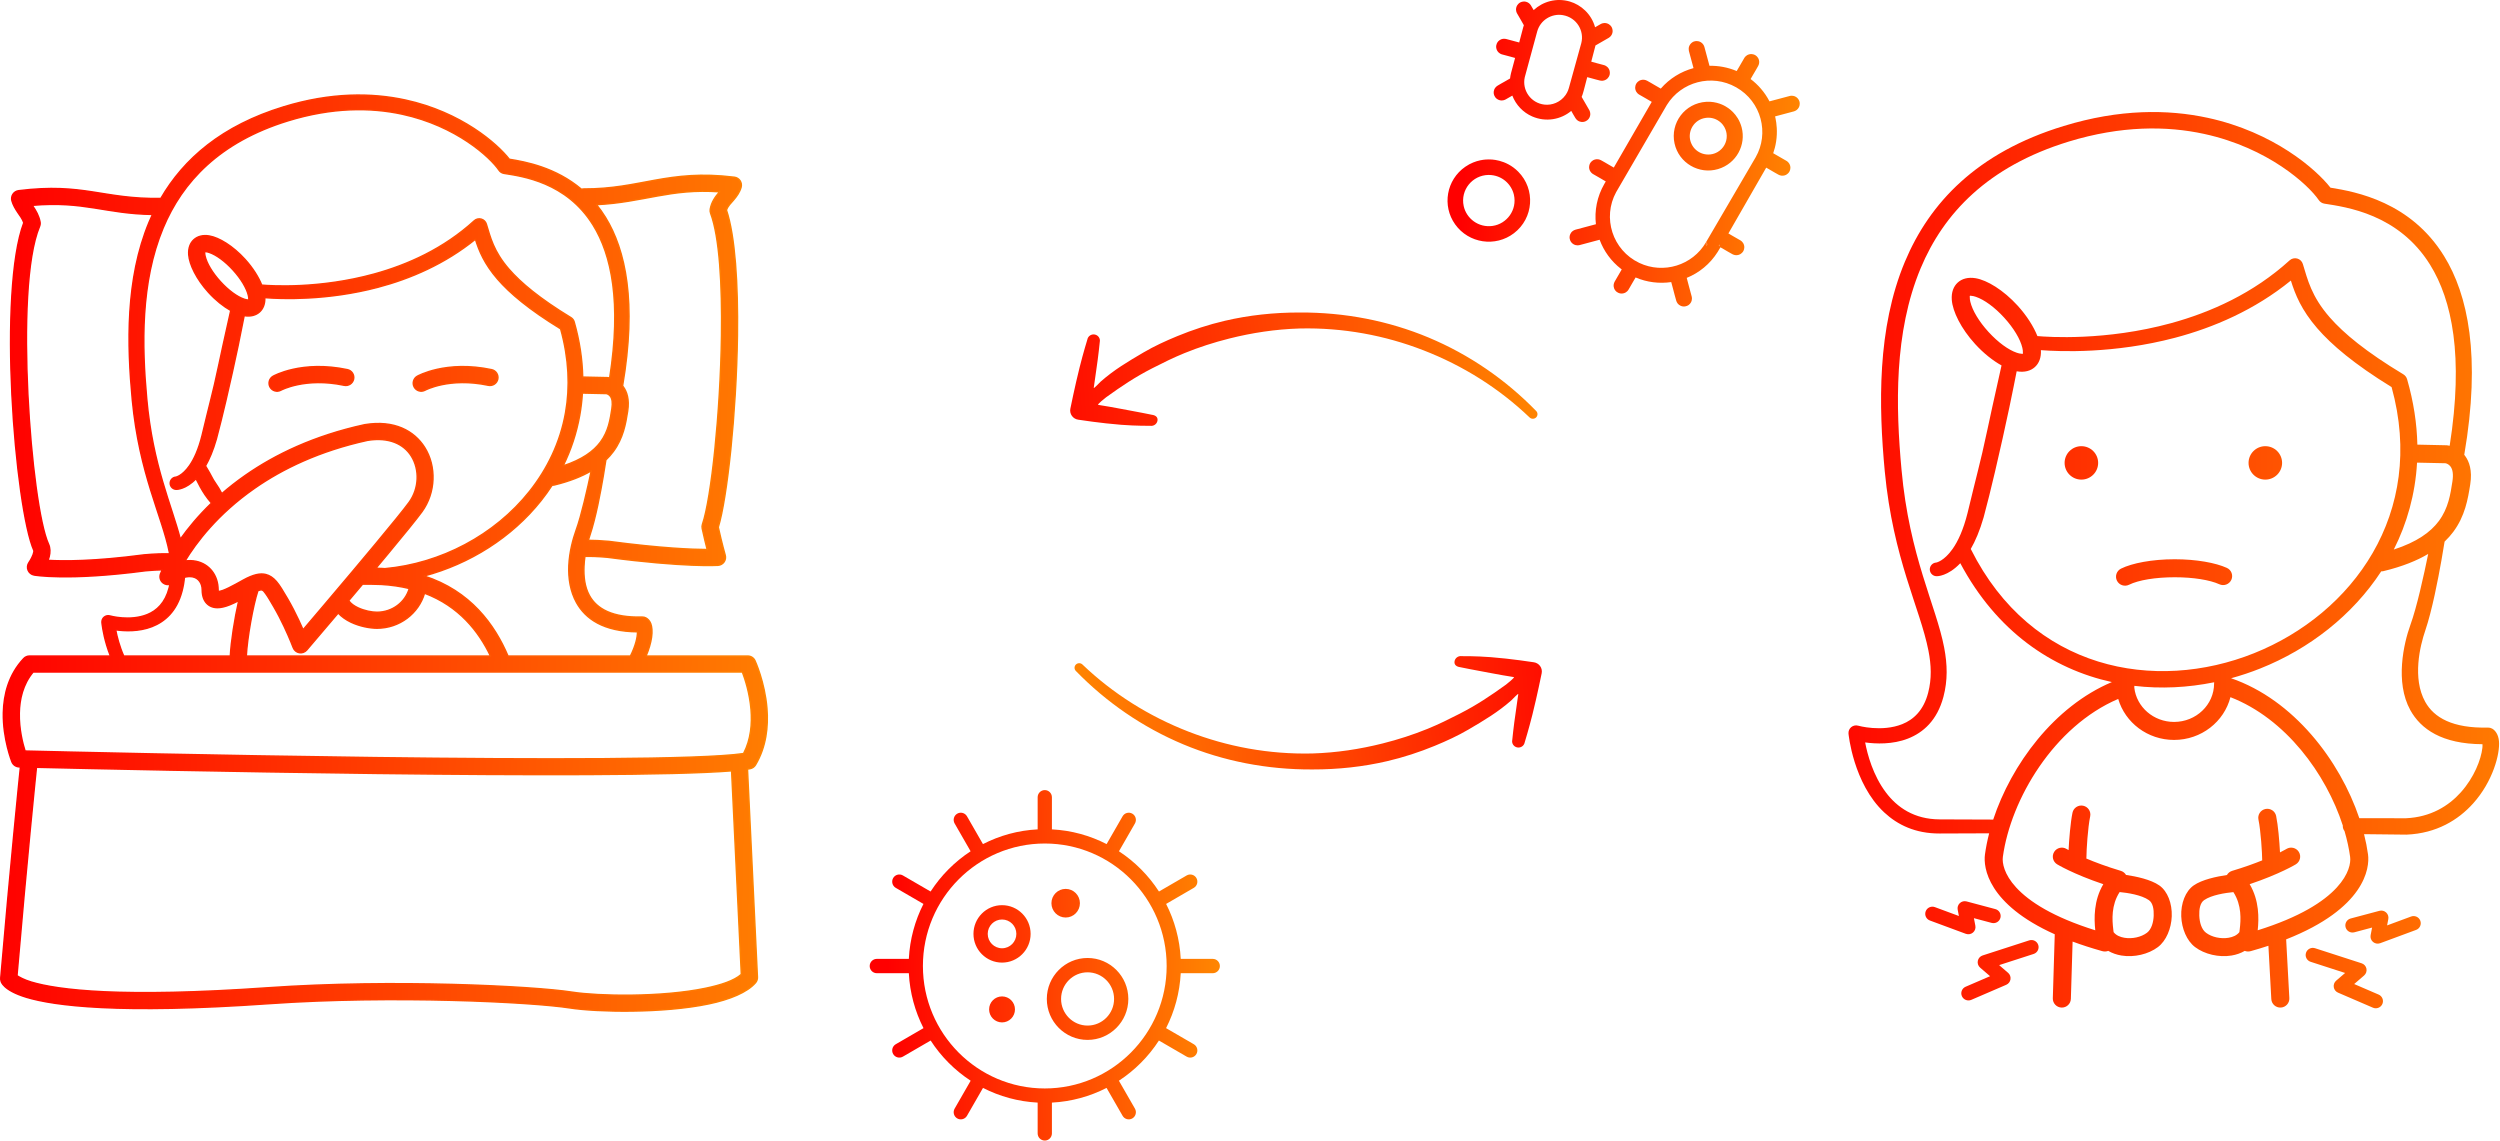 <svg width="848" height="387" viewBox="0 0 848 387" fill="none" xmlns="http://www.w3.org/2000/svg">
<g clip-path="url(#clip0_2001_2)">
<path fill-rule="evenodd" clip-rule="evenodd" d="M674.722 282.661L657.92 282.724C649.702 282.755 643.628 279.771 639.132 275.575C628.583 265.728 627.01 248.845 627.01 248.845C626.937 248.003 627.283 247.178 627.938 246.64C628.594 246.101 629.472 245.918 630.288 246.151C630.288 246.151 638.263 248.412 645.233 245.633C649.037 244.117 652.474 240.982 654.026 234.995C655.269 230.197 655.087 225.6 654.129 220.706C651.313 206.326 642.145 189.592 639.314 159.881C637.242 137.748 636.665 111.401 646.148 88.768C654.497 68.838 670.538 51.71 700.032 42.732C718.98 36.925 735.354 37.052 748.806 39.954C771.296 44.804 785.678 57.478 790.492 63.658C799.25 65.066 817.704 68.509 829.038 86.872C837.097 99.928 841.624 120.743 835.875 154.27C835.975 154.392 836.073 154.519 836.169 154.651C837.546 156.531 838.653 159.505 837.904 164.305C837.123 169.306 836.13 175.062 832.167 180.385C831.325 181.516 830.347 182.632 829.205 183.718C829.009 184.964 827.66 193.43 825.855 201.732C824.887 206.184 823.775 210.584 822.666 213.839C820.864 219.073 818.202 230.101 822.639 238.075C825.616 243.423 831.928 247.076 843.891 246.794C844.388 246.781 844.88 246.9 845.316 247.137C846.379 247.725 847.447 249.108 847.651 251.422C848.031 255.739 845.565 265.083 838.91 272.501C833.854 278.137 826.459 282.688 816.31 283.107C816.27 283.109 816.23 283.109 816.191 283.109L801.884 282.948C802.475 285.283 802.927 287.584 803.233 289.821C803.877 294.529 802.107 308.144 775.462 318.634L776.546 338.554C776.637 340.236 775.341 341.676 773.652 341.767C771.964 341.859 770.52 340.567 770.428 338.884L769.444 320.803C767.559 321.424 765.573 322.031 763.478 322.618C762.673 322.845 761.993 322.763 761.418 322.54C760.079 323.321 758.559 323.845 756.947 324.115C752.673 324.828 747.794 323.691 744.57 321.251C741.755 319.122 740.033 314.975 739.877 310.807C739.713 306.471 741.277 302.306 744.107 300.329C746.927 298.359 751.868 297.32 755.373 296.803C755.757 296.13 756.39 295.62 757.153 295.392C761.197 294.182 764.6 292.947 767.338 291.84C767.334 289.422 766.862 281.825 766.067 278.019C765.722 276.37 766.787 274.751 768.441 274.408C770.097 274.063 771.721 275.124 772.066 276.774C772.726 279.936 773.191 285.498 773.376 289.132C774.825 288.404 775.564 287.96 775.564 287.96C777.008 287.084 778.895 287.542 779.773 288.982C780.652 290.421 780.193 292.301 778.748 293.178C778.748 293.178 773.364 296.464 763.087 299.917C766.38 305.475 766.237 311.527 765.815 315.556C780.128 311.075 788.22 305.851 792.65 301.03C796.771 296.547 797.438 292.657 797.162 290.647C796.776 287.816 796.136 284.876 795.259 281.889C794.883 281.419 794.661 280.821 794.672 280.173C794.673 280.119 794.676 280.065 794.679 280.011C788.982 262.454 775.288 243.751 756.563 236.482C754.43 244.793 746.694 250.985 737.448 250.985C728.428 250.985 720.842 245.089 718.499 237.08C696.711 246.363 682.043 271.116 679.37 290.647C679.095 292.657 679.761 296.547 683.882 301.03C688.313 305.851 696.404 311.075 710.717 315.556C710.296 311.527 710.153 305.475 713.445 299.917C703.168 296.464 697.785 293.178 697.785 293.178C696.341 292.301 695.881 290.421 696.759 288.982C697.638 287.542 699.524 287.084 700.968 287.96C700.968 287.96 701.202 288.1 701.664 288.353C701.837 284.734 702.309 278.925 702.99 275.667C703.336 274.017 704.959 272.956 706.614 273.301C708.269 273.644 709.333 275.263 708.989 276.912C708.19 280.732 707.718 288.373 707.718 290.761C707.718 290.915 707.706 291.066 707.684 291.214C710.642 292.469 714.556 293.949 719.379 295.392C720.132 295.616 720.757 296.116 721.144 296.774C724.58 297.28 729.551 298.321 732.426 300.329C735.255 302.306 736.819 306.471 736.657 310.807C736.499 314.975 734.778 319.122 731.963 321.251C728.738 323.691 723.859 324.828 719.585 324.115C717.974 323.845 716.453 323.321 715.114 322.54C714.54 322.763 713.86 322.845 713.054 322.618C709.391 321.59 706.058 320.506 703.026 319.38L702.439 338.81C702.388 340.496 700.975 341.822 699.284 341.771C697.594 341.72 696.264 340.311 696.315 338.627L696.971 316.91C674.242 306.7 672.69 294.274 673.299 289.821C673.619 287.492 674.095 285.095 674.722 282.661ZM830.929 151.199C835.712 120.835 831.745 101.806 824.285 89.796C813.582 72.563 795.795 70.237 788.441 69.083C787.667 68.961 786.978 68.525 786.535 67.88C782.975 62.672 769.395 50.146 747.616 45.418C734.947 42.668 719.522 42.582 701.666 48.038C674.205 56.487 659.249 72.405 651.487 90.986C642.393 112.753 643.03 138.077 644.999 159.356C647.675 188.808 656.742 205.418 659.467 219.681C660.558 225.393 660.692 230.755 659.215 236.345C657.084 244.404 652.319 248.514 647.18 250.527C641.953 252.574 636.281 252.334 632.658 251.835C633.439 255.946 635.331 263.004 639.695 268.796C643.499 273.846 649.251 277.9 657.92 277.933L676.093 278.001C682.242 259.369 696.703 239.65 716.346 231.36C696.022 226.893 677.219 214.136 664.93 191.04C660.688 195.52 657.03 195.45 657.03 195.45C655.747 195.513 654.653 194.527 654.589 193.248C654.525 191.97 655.515 190.878 656.798 190.815C656.798 190.815 659.413 190.344 662.336 186.177C664.143 183.6 665.96 179.754 667.391 174.019C668.024 171.549 668.666 168.777 669.38 165.851C670.334 161.94 671.423 157.755 672.395 153.557C673.639 148.179 674.742 142.791 675.781 138.074C677.212 131.577 678.39 126.322 678.92 123.957C676.024 122.351 672.866 119.877 669.96 116.691C665.137 111.406 662.333 105.62 662.047 101.716C661.858 99.131 662.647 97.127 664.076 95.832C665.504 94.537 667.58 93.944 670.144 94.375C674.015 95.028 679.53 98.357 684.354 103.643C687.51 107.103 689.803 110.776 691.089 113.997C694.636 114.315 714.24 115.691 736.411 109.624C749.885 105.937 764.328 99.501 776.644 88.305C777.344 87.674 778.318 87.444 779.226 87.695C780.135 87.945 780.851 88.642 781.124 89.542C782.737 94.778 783.987 100.482 790.262 107.663C795.033 113.12 802.625 119.394 815.209 126.966C815.832 127.342 816.288 127.938 816.49 128.635C818.701 136.307 819.813 143.721 819.968 150.818L829.834 151.033C829.905 151.034 829.978 151.039 830.049 151.045C830.049 151.045 830.388 151.07 830.929 151.199ZM823.642 187.89C819.836 190.162 814.921 192.166 808.523 193.715C808.251 193.78 807.978 193.809 807.711 193.801C797.971 208.73 783.271 220.139 766.685 226.749C763.449 228.039 760.142 229.145 756.787 230.06C777.992 237.348 793.694 257.984 800.286 277.54C805.539 277.542 816.131 277.547 816.14 277.547C824.481 277.165 830.548 273.399 834.709 268.76C839.241 263.706 841.576 257.636 842.024 253.687C842.069 253.279 842.069 252.825 842.053 252.432C828.317 252.371 821.119 247.298 817.573 240.862C812.341 231.362 815.344 218.246 817.576 212.057C818.698 208.978 819.822 204.806 820.844 200.588C821.964 195.965 822.955 191.288 823.642 187.89ZM811.974 186.405C819.821 183.86 824.461 180.488 827.246 176.746C830.531 172.334 831.203 167.511 831.85 163.365C832.244 160.845 831.945 159.24 831.221 158.252C830.601 157.405 829.74 157.179 829.53 157.135L819.863 156.924C819.259 167.625 816.454 177.525 811.974 186.405ZM759.599 316.18C759.635 315.882 759.673 315.573 759.712 315.251C760.103 312.019 760.434 307.027 757.561 302.603C754.812 302.873 750.134 303.576 747.624 305.33C746.248 306.291 745.92 308.469 745.999 310.577C746.084 312.849 746.74 315.227 748.275 316.387C750.266 317.895 753.295 318.532 755.935 318.092C757.386 317.849 758.741 317.282 759.599 316.18ZM723.957 233.263C724.695 239.811 730.479 244.878 737.448 244.878C744.914 244.878 751.02 239.064 751.02 231.844C751.02 231.702 751.03 231.562 751.049 231.425C742.127 233.246 732.963 233.708 723.97 232.644C723.987 232.852 723.982 233.06 723.957 233.263ZM718.983 302.586C716.098 307.014 716.429 312.014 716.821 315.251C716.86 315.573 716.897 315.882 716.933 316.18C717.791 317.282 719.147 317.849 720.598 318.092C723.238 318.532 726.266 317.895 728.259 316.387C729.792 315.227 730.448 312.849 730.533 310.577C730.613 308.469 730.285 306.291 728.909 305.33C726.346 303.539 721.63 302.844 718.983 302.586ZM668.482 186.208C668.503 186.246 668.523 186.284 668.542 186.323C689.102 227.379 731 235.018 764.598 221.56C797.882 208.229 823.083 174.185 811.228 131.304C798.562 123.511 790.883 116.988 786.002 111.342C780.617 105.112 778.544 99.912 777.064 95.166C764.751 105.172 750.825 111.125 737.752 114.576C717.079 120.035 698.593 119.263 692.276 118.768C692.424 121.281 691.639 123.233 690.238 124.502C688.81 125.797 686.734 126.39 684.17 125.959C684.133 125.952 684.094 125.946 684.057 125.938C683.567 128.456 682.69 132.884 681.566 138.234C680.203 144.709 678.46 152.532 676.715 159.978C675.395 165.607 674.054 171.019 672.849 175.474C671.537 180.043 670.026 183.538 668.482 186.208ZM679.82 107.752C676.586 104.208 673.056 101.641 670.194 100.676C669.636 100.488 669.117 100.366 668.648 100.344C668.471 100.336 668.304 100.254 668.198 100.35C668.092 100.446 668.159 100.62 668.15 100.795C668.126 101.264 668.2 101.789 668.335 102.361C669.029 105.293 671.258 109.038 674.492 112.583C677.727 116.127 681.256 118.694 684.12 119.659C684.678 119.846 685.196 119.969 685.666 119.99C685.843 119.998 686.009 120.081 686.115 119.985C686.221 119.888 686.154 119.715 686.163 119.539C686.187 119.071 686.114 118.545 685.979 117.973C685.285 115.042 683.055 111.297 679.82 107.752ZM768.397 151.344C771.537 151.344 774.086 153.885 774.086 157.014C774.086 160.145 771.537 162.685 768.397 162.685C765.258 162.685 762.708 160.145 762.708 157.014C762.708 153.885 765.258 151.344 768.397 151.344ZM706.002 151.344C709.142 151.344 711.692 153.885 711.692 157.014C711.692 160.145 709.142 162.685 706.002 162.685C702.862 162.685 700.313 160.145 700.313 157.014C700.313 153.885 702.862 151.344 706.002 151.344ZM722.179 198.346C720.666 199.098 718.825 198.482 718.071 196.974C717.318 195.465 717.934 193.63 719.448 192.879C723.185 191.025 729.941 189.699 737.664 189.699C745.049 189.699 751.548 190.904 755.352 192.628C756.891 193.326 757.573 195.138 756.872 196.672C756.172 198.206 754.354 198.885 752.815 198.187C749.561 196.712 743.982 195.806 737.664 195.806C731.109 195.806 725.35 196.773 722.179 198.346ZM798.597 316.233C797.3 316.579 795.968 315.811 795.621 314.52C795.274 313.227 796.045 311.898 797.34 311.553L807.1 308.951C807.908 308.735 808.771 308.948 809.384 309.517C809.997 310.085 810.274 310.926 810.116 311.745L809.704 313.898L817.845 310.883C819.103 310.418 820.504 311.057 820.971 312.311C821.438 313.565 820.797 314.96 819.539 315.426L807.352 319.937C806.529 320.242 805.607 320.081 804.936 319.516C804.266 318.951 803.954 318.071 804.119 317.212L804.614 314.629L798.597 316.233ZM668.666 339.15C667.434 339.68 666.003 339.115 665.47 337.887C664.937 336.66 665.505 335.233 666.736 334.703L675.035 331.125L671.666 328.225C671.002 327.654 670.698 326.769 670.873 325.912C671.046 325.055 671.669 324.358 672.505 324.088L688.312 318.973C689.587 318.559 690.96 319.256 691.375 320.528C691.788 321.8 691.089 323.168 689.813 323.58L678.108 327.368L681.145 329.982C681.779 330.528 682.086 331.359 681.959 332.183C681.832 333.007 681.289 333.709 680.521 334.04L668.666 339.15ZM676.824 308.364C678.119 308.71 678.89 310.04 678.543 311.331C678.197 312.623 676.863 313.391 675.567 313.046L669.55 311.441L670.045 314.024C670.211 314.882 669.898 315.763 669.228 316.328C668.557 316.893 667.635 317.055 666.812 316.75L654.625 312.238C653.367 311.772 652.726 310.376 653.193 309.123C653.661 307.87 655.06 307.23 656.318 307.696L664.46 310.711L664.048 308.557C663.89 307.739 664.167 306.896 664.78 306.329C665.393 305.761 666.255 305.547 667.063 305.762L676.824 308.364ZM806.835 337.364C808.066 337.894 808.634 339.322 808.101 340.549C807.568 341.777 806.137 342.341 804.905 341.812L793.049 336.701C792.282 336.37 791.739 335.669 791.612 334.844C791.485 334.021 791.792 333.189 792.426 332.643L795.463 330.03L783.758 326.242C782.482 325.83 781.783 324.462 782.196 323.19C782.611 321.918 783.984 321.221 785.259 321.634L801.066 326.749C801.902 327.019 802.525 327.716 802.698 328.573C802.872 329.431 802.569 330.315 801.905 330.887L798.536 333.787L806.835 337.364Z" fill="url(#paint0_linear_2001_2)"/>
</g>
<g clip-path="url(#clip1_2001_2)">
<path fill-rule="evenodd" clip-rule="evenodd" d="M375.206 134.75C374.83 135.021 372.044 137.265 372.504 137.329C374.608 137.615 378.175 138.312 380.346 138.698C385.461 139.613 390.563 140.66 390.563 140.66C390.616 140.674 390.669 140.686 390.721 140.692C391.899 140.842 392.782 141.451 392.63 142.611C392.478 143.77 391.399 144.589 390.222 144.44C390.169 144.433 390.114 144.43 390.06 144.431C390.06 144.431 385.509 144.49 380.325 144.093C373.563 143.577 365.817 142.371 365.817 142.371C365.806 142.369 365.796 142.368 365.784 142.368C364.909 142.256 364.118 141.791 363.602 141.084C363.086 140.377 362.89 139.491 363.061 138.637C363.079 138.544 364.6 131.002 366.223 124.535C367.473 119.554 368.805 115.25 368.805 115.25C368.815 115.214 368.824 115.177 368.833 115.139C369.062 113.992 370.193 113.246 371.356 113.472C372.521 113.698 373.28 114.813 373.05 115.96C373.042 115.997 373.037 116.035 373.034 116.072C373.034 116.072 372.605 120.552 371.84 125.627C371.66 126.828 371.206 130.326 371.003 131.54C370.924 132.012 372.991 129.761 373.352 129.442C377.905 125.43 382.598 122.65 387.884 119.548C391.521 117.416 395.386 115.643 399.323 114.021C404.521 111.881 409.92 110.108 415.495 108.807C423.612 106.912 432.089 105.99 440.785 106.002C440.788 106.002 440.79 106.002 440.793 106.002C456.302 105.916 471.12 108.872 484.56 114.486C498.411 120.274 510.777 128.836 521.042 139.378C521.047 139.383 521.052 139.387 521.057 139.392C521.671 140.002 521.669 140.986 521.05 141.593C520.432 142.197 519.432 142.194 518.819 141.586C518.814 141.581 518.809 141.576 518.804 141.571C508.539 131.756 496.282 124.026 482.772 118.797C469.809 113.777 455.666 111.082 440.872 111.423C440.871 111.423 440.867 111.423 440.864 111.423C432.628 111.67 424.658 112.9 416.998 114.826C411.76 116.142 406.667 117.785 401.756 119.785C398.033 121.301 394.449 123.076 390.904 124.891C385.014 127.905 380.511 130.933 375.206 134.75Z" fill="url(#paint1_linear_2001_2)"/>
</g>
<g clip-path="url(#clip2_2001_2)">
<path fill-rule="evenodd" clip-rule="evenodd" d="M510.794 232.25C511.17 231.979 513.956 229.735 513.496 229.671C511.392 229.385 507.825 228.688 505.654 228.302C500.539 227.387 495.437 226.34 495.437 226.34C495.384 226.326 495.331 226.314 495.279 226.308C494.101 226.158 493.218 225.549 493.37 224.389C493.522 223.23 494.601 222.411 495.778 222.56C495.831 222.567 495.886 222.57 495.94 222.569C495.94 222.569 500.491 222.51 505.675 222.907C512.437 223.423 520.183 224.629 520.183 224.629C520.194 224.631 520.204 224.632 520.216 224.632C521.091 224.744 521.882 225.209 522.398 225.916C522.914 226.623 523.11 227.509 522.939 228.363C522.921 228.456 521.4 235.998 519.777 242.465C518.527 247.446 517.195 251.75 517.195 251.75C517.185 251.786 517.176 251.823 517.167 251.861C516.938 253.008 515.807 253.754 514.644 253.528C513.479 253.302 512.72 252.187 512.95 251.04C512.958 251.003 512.963 250.965 512.966 250.928C512.966 250.928 513.395 246.448 514.16 241.373C514.34 240.172 514.794 236.674 514.997 235.46C515.076 234.988 513.009 237.239 512.648 237.558C508.095 241.57 503.402 244.35 498.116 247.452C494.479 249.584 490.614 251.357 486.677 252.979C481.479 255.119 476.08 256.892 470.505 258.193C462.388 260.088 453.911 261.01 445.215 260.998C445.212 260.998 445.21 260.998 445.207 260.998C429.698 261.084 414.88 258.128 401.44 252.514C387.589 246.726 375.223 238.164 364.958 227.622C364.953 227.617 364.948 227.613 364.943 227.608C364.329 226.998 364.331 226.014 364.95 225.407C365.568 224.803 366.568 224.806 367.181 225.414C367.186 225.419 367.191 225.424 367.196 225.429C377.461 235.244 389.718 242.974 403.228 248.203C416.191 253.223 430.334 255.918 445.128 255.577C445.129 255.577 445.133 255.577 445.136 255.577C453.372 255.33 461.342 254.1 469.002 252.174C474.24 250.858 479.333 249.215 484.244 247.215C487.967 245.699 491.551 243.924 495.096 242.109C500.986 239.095 505.489 236.067 510.794 232.25Z" fill="url(#paint2_linear_2001_2)"/>
</g>
<g clip-path="url(#clip3_2001_2)">
<path fill-rule="evenodd" clip-rule="evenodd" d="M520.216 3.426C523.354 0.503 527.938 -0.808 532.475 0.517C536.254 1.621 539.811 4.736 541.055 9.25L542.934 8.17C543.078 8.087 543.904 7.61 544.995 7.902C546.085 8.192 546.561 9.016 546.645 9.16C546.728 9.303 547.206 10.127 546.914 11.213C546.823 11.548 546.666 11.873 546.454 12.149C546.246 12.42 545.978 12.65 545.688 12.833C545.328 13.059 545.315 13.048 541.184 15.424C541.131 15.653 541.086 15.819 541.063 15.908L541.062 15.91C540.567 17.805 540.135 19.463 539.756 20.917C540.312 21.067 540.866 21.229 541.423 21.377L544.056 22.08C544.217 22.123 545.14 22.368 545.704 23.341C546.268 24.315 546.02 25.233 545.978 25.393C545.934 25.553 545.688 26.472 544.711 27.034C544.408 27.208 544.066 27.327 543.721 27.373C543.38 27.418 543.027 27.392 542.692 27.316C541.791 27.114 540.908 26.841 540.016 26.603L538.389 26.169C537.066 31.263 537.013 31.467 536.788 32.109C536.698 32.368 536.6 32.621 536.495 32.87C536.686 33.189 537.054 33.847 539.068 37.321C539.151 37.464 539.63 38.287 539.337 39.373C539.247 39.709 539.09 40.034 538.878 40.309C538.776 40.443 538.187 41.21 537.058 41.356C536.895 41.377 535.955 41.498 535.073 40.827C534.8 40.619 534.568 40.351 534.385 40.062C533.893 39.286 533.463 38.473 533.002 37.678L532.97 37.622C529.444 40.56 524.391 41.515 519.732 39.499C516.638 38.16 514.192 35.581 512.979 32.43C512.404 32.759 511.671 33.179 510.732 33.72C510.588 33.802 509.762 34.279 508.671 33.988C508.335 33.898 508.008 33.741 507.731 33.53C506.826 32.842 506.702 31.883 506.68 31.717C506.659 31.555 506.537 30.62 507.212 29.74C507.42 29.469 507.689 29.238 507.979 29.056C508.759 28.566 509.575 28.137 510.373 27.678L512.213 26.621C512.277 26.018 512.385 25.412 512.539 24.803C512.669 24.292 512.695 24.236 513.917 19.654C513.357 19.503 512.801 19.341 512.241 19.191L509.507 18.462C509.346 18.418 508.424 18.174 507.859 17.2C507.685 16.899 507.565 16.558 507.519 16.214C507.368 15.09 507.961 14.324 508.063 14.192C508.164 14.062 508.742 13.316 509.843 13.168C510.184 13.123 510.538 13.149 510.873 13.225C510.886 13.228 510.898 13.231 510.911 13.234L515.312 14.409C516.508 9.901 516.524 9.807 516.677 9.25C516.742 9.015 516.814 8.783 516.891 8.555C516.557 7.984 516.241 7.403 515.91 6.831L514.598 4.569C514.515 4.425 514.036 3.602 514.329 2.517C514.621 1.431 515.448 0.956 515.592 0.873C515.736 0.791 516.563 0.314 517.653 0.605C517.99 0.695 518.316 0.852 518.593 1.063C518.866 1.27 519.096 1.538 519.28 1.826C519.611 2.348 519.913 2.887 520.216 3.426ZM536.367 14.657C536.368 14.654 536.369 14.65 536.37 14.646C536.372 14.637 536.375 14.628 536.377 14.619C537.441 10.508 534.863 5.956 530.127 5.134C526.379 4.484 522.486 6.768 521.417 10.682C521.079 11.922 517.326 25.654 517.205 26.188C516.215 30.549 519.214 34.964 523.887 35.486C526.418 35.77 529.273 34.732 531.049 32.224C531.812 31.145 532.096 30.082 532.158 29.86L536.367 14.657ZM541.333 76.057C540.811 71.489 541.693 66.704 544.202 62.367C544.363 62.09 544.522 61.815 544.68 61.542C544.079 61.197 543.486 60.838 542.886 60.492L540.381 59.052C540.237 58.969 539.41 58.495 539.117 57.409C538.825 56.323 539.304 55.5 539.387 55.356C539.47 55.213 539.946 54.389 541.037 54.098C541.374 54.008 541.735 53.981 542.082 54.026C542.423 54.07 542.758 54.186 543.062 54.347C543.926 54.802 544.756 55.319 545.603 55.807L547.4 56.84C555.926 42.099 559.038 36.697 560.274 34.556C559.685 34.218 559.105 33.866 558.518 33.528L556.013 32.088C555.868 32.005 555.041 31.53 554.749 30.444C554.457 29.358 554.935 28.536 555.018 28.392C555.101 28.249 555.578 27.424 556.668 27.134C557.005 27.044 557.367 27.017 557.713 27.062C558.054 27.105 558.389 27.222 558.693 27.383C559.557 27.837 560.387 28.355 561.234 28.843L563.34 30.054C566.304 26.637 570.195 24.253 574.441 23.104L572.888 17.331C572.87 17.264 572.859 17.195 572.855 17.125C572.837 16.84 572.784 16.551 572.822 16.267C572.969 15.17 573.719 14.595 573.849 14.495C574.28 14.164 574.284 14.159 574.809 14.019C574.97 13.977 575.892 13.729 576.87 14.292C577.172 14.465 577.446 14.701 577.659 14.976C577.871 15.25 578.029 15.571 578.128 15.902C578.131 15.911 578.133 15.921 578.136 15.93C578.136 15.93 579.391 20.596 579.856 22.324C582.939 22.258 586.08 22.827 589.085 24.097C589.408 23.545 589.74 22.998 590.06 22.446L591.656 19.692C591.739 19.549 592.216 18.725 593.306 18.433C594.396 18.143 595.223 18.619 595.367 18.702C595.51 18.784 596.338 19.259 596.63 20.345C596.721 20.68 596.747 21.041 596.702 21.386C596.658 21.726 596.541 22.061 596.379 22.365C595.873 23.311 595.303 24.222 594.765 25.151L593.805 26.807C596.283 28.676 598.571 31.221 600.211 34.382C601.108 34.144 602.909 33.669 607.057 32.562C607.217 32.519 608.14 32.272 609.117 32.834C610.095 33.396 610.341 34.315 610.384 34.475C610.427 34.635 610.675 35.554 610.111 36.527C609.936 36.828 609.7 37.101 609.423 37.314C609.148 37.525 608.826 37.681 608.493 37.78C607.909 37.954 607.86 37.953 602.109 39.484C602.167 39.73 602.222 39.977 602.273 40.228C602.6 41.837 602.98 44.621 602.462 48.007C602.231 49.514 601.867 50.844 601.472 51.972C602.231 52.412 603.542 53.17 605.949 54.554C606.093 54.637 606.92 55.111 607.213 56.197C607.505 57.283 607.026 58.106 606.943 58.25C606.86 58.393 606.384 59.217 605.293 59.508C604.956 59.598 604.595 59.625 604.249 59.58C603.906 59.536 603.569 59.42 603.264 59.257C602.258 58.721 601.288 58.121 600.3 57.553L599.1 56.863C592.444 68.441 588.568 75.189 586.275 79.181C586.644 79.399 587.013 79.618 587.385 79.832L590.318 81.518C590.462 81.601 591.289 82.076 591.582 83.162C591.874 84.248 591.395 85.07 591.312 85.214C591.229 85.357 590.753 86.181 589.662 86.472C589.325 86.562 588.964 86.589 588.617 86.544C588.275 86.5 587.938 86.384 587.633 86.222C586.626 85.686 585.657 85.086 584.668 84.517L583.568 83.885C582.918 85.01 582.805 85.192 582.636 85.46C580.042 89.582 576.325 92.557 572.138 94.256C572.338 95.012 572.529 95.771 572.732 96.526L573.818 100.561C573.861 100.721 574.109 101.64 573.545 102.613C573.37 102.914 573.133 103.187 572.857 103.4C572.724 103.502 571.955 104.091 570.827 103.941C569.725 103.794 569.147 103.047 569.047 102.917C568.835 102.643 568.678 102.322 568.579 101.991C568.177 100.646 567.849 99.281 567.485 97.927L566.881 95.682C562.865 96.266 558.681 95.774 554.8 94.115C554.554 94.53 554.305 94.945 554.063 95.362L552.406 98.221C552.323 98.364 551.847 99.188 550.756 99.479C550.419 99.569 550.058 99.596 549.712 99.551C549.545 99.53 548.583 99.406 547.892 98.505C547.217 97.625 547.339 96.69 547.36 96.528C547.404 96.186 547.521 95.851 547.684 95.547C547.904 95.136 547.939 95.099 550.093 91.389C550.018 91.332 549.942 91.275 549.867 91.217C546.497 88.62 544.018 85.163 542.592 81.322L535.82 83.13C535.659 83.172 534.737 83.419 533.76 82.858C533.457 82.684 533.183 82.448 532.97 82.173C532.868 82.04 532.275 81.275 532.426 80.151C532.448 79.989 532.573 79.054 533.454 78.379C533.729 78.167 534.051 78.01 534.384 77.912C534.394 77.909 534.403 77.906 534.412 77.904C534.412 77.904 539.449 76.559 541.333 76.057ZM583.026 83.172L583.264 83.583C583.264 83.583 583.193 83.29 583.152 82.953C583.108 83.029 583.066 83.102 583.026 83.172ZM579.143 82.996C579.155 82.977 579.166 82.959 579.178 82.94C578.994 82.54 578.745 82.053 578.671 82.177L579.143 82.996ZM578.565 82.487C578.543 82.663 578.577 82.844 578.669 83.003C578.739 83.125 578.839 83.224 578.955 83.295C578.972 83.267 578.99 83.24 579.007 83.213C578.779 83.056 578.536 82.811 578.565 82.487ZM578.67 82.18C578.606 82.289 578.574 82.392 578.565 82.487C578.579 82.381 578.614 82.276 578.67 82.18ZM578.671 82.177L595.473 53.428L595.474 53.43C595.491 53.399 595.509 53.366 595.528 53.334C600.14 45.261 597.548 34.499 588.91 29.617C580.588 24.913 570.242 27.751 565.388 35.616C565.029 36.197 548.533 64.561 548.193 65.181C543.477 73.797 546.901 84.844 556.056 89.183C564.21 93.046 574.091 90.038 578.67 82.18C578.67 82.179 578.671 82.177 578.671 82.177ZM585.304 36.08C585.944 36.456 589.501 38.461 590.766 43.22C592.325 49.083 589.042 55.496 582.744 57.358C576.345 59.25 569.468 55.357 568.002 48.647C566.495 41.744 571.468 34.981 578.762 34.533C582.377 34.31 584.972 35.893 585.287 36.07C585.293 36.073 585.298 36.077 585.304 36.08ZM582.578 40.76L582.575 40.758C582.167 40.528 580.359 39.499 577.888 40.119C574.117 41.066 572.068 45.253 573.771 48.848C575.348 52.175 579.475 53.428 582.663 51.537C584.584 50.397 585.766 48.296 585.715 46.043C585.704 45.54 585.601 42.541 582.578 40.76ZM505.022 54.077C505.458 54.082 510.688 53.902 514.977 58.226C520.904 64.199 520.228 73.995 513.529 79.111C507.252 83.906 498.201 82.57 493.588 76.111C489.084 69.804 490.602 61.004 497.038 56.558C500.639 54.071 504.18 54.085 505.002 54.077C505.009 54.077 505.015 54.077 505.022 54.077ZM504.974 59.34C504.974 59.34 504.507 59.316 504.928 59.339C504.943 59.339 504.959 59.339 504.974 59.34ZM504.966 59.34C504.944 59.341 504.921 59.341 504.898 59.342C499.453 59.41 495.308 64.431 496.486 69.894C497.388 74.082 501.481 77.317 506.292 76.631C511.118 75.942 514.691 71.211 513.514 66.066C512.719 62.586 509.541 59.37 505.003 59.341C504.99 59.341 504.978 59.34 504.966 59.34Z" fill="url(#paint3_linear_2001_2)"/>
</g>
<g clip-path="url(#clip4_2001_2)">
<path fill-rule="evenodd" clip-rule="evenodd" d="M308.277 330.113H297.419C296.084 330.113 295 329.023 295 327.682C295 326.34 296.084 325.251 297.419 325.251H308.275C308.616 318.567 310.367 312.256 313.235 306.611L303.842 301.161C302.686 300.49 302.289 299.002 302.957 297.841C303.624 296.679 305.105 296.281 306.261 296.951L315.657 302.403C319.183 296.957 323.815 292.299 329.232 288.753L323.81 279.316C323.143 278.155 323.539 276.667 324.695 275.996C325.851 275.325 327.332 275.724 328 276.885L333.418 286.316C339.036 283.43 345.319 281.666 351.972 281.321V270.431C351.972 269.089 353.056 268 354.391 268C355.725 268 356.81 269.089 356.81 270.431V281.321C363.463 281.666 369.745 283.43 375.363 286.316L380.782 276.885C381.449 275.724 382.93 275.325 384.086 275.996C385.242 276.667 385.639 278.155 384.972 279.316L379.55 288.753C384.966 292.299 389.599 296.957 393.124 302.403L402.52 296.951C403.677 296.281 405.157 296.679 405.824 297.841C406.492 299.002 406.095 300.49 404.939 301.161L395.547 306.611C398.414 312.256 400.165 318.567 400.506 325.251H411.362C412.697 325.251 413.781 326.34 413.781 327.682C413.781 329.023 412.697 330.113 411.362 330.113H400.504C400.157 336.793 398.402 343.102 395.531 348.744L404.939 354.202C406.095 354.873 406.492 356.361 405.824 357.522C405.157 358.684 403.677 359.083 402.52 358.413L393.105 352.95C389.578 358.389 384.947 363.04 379.532 366.581L384.972 376.047C385.639 377.209 385.242 378.697 384.086 379.368C382.93 380.038 381.449 379.64 380.782 378.478L375.345 369.016C369.731 371.896 363.455 373.656 356.81 374.002V384.448C356.81 385.79 355.725 386.879 354.391 386.879C353.056 386.879 351.972 385.79 351.972 384.448V374.002C345.326 373.656 339.05 371.896 333.436 369.016L328 378.478C327.332 379.64 325.851 380.038 324.695 379.368C323.539 378.697 323.143 377.209 323.81 376.047L329.249 366.581C323.835 363.04 319.203 358.389 315.676 352.95L306.261 358.413C305.105 359.083 303.624 358.684 302.957 357.522C302.289 356.361 302.686 354.873 303.842 354.202L313.251 348.744C310.379 343.102 308.624 336.793 308.277 330.113ZM354.391 286.119C331.575 286.119 313.051 304.734 313.051 327.662C313.051 350.589 331.575 369.203 354.391 369.203C377.206 369.203 395.73 350.589 395.73 327.662C395.73 304.734 377.206 286.119 354.391 286.119ZM361.476 301.511C364.142 301.511 366.308 303.687 366.308 306.366C366.308 309.046 364.142 311.222 361.476 311.222C358.809 311.222 356.644 309.046 356.644 306.366C356.644 303.687 358.809 301.511 361.476 301.511ZM368.907 324.948C376.537 324.948 382.732 331.174 382.732 338.842C382.732 346.51 376.537 352.736 368.907 352.736C361.276 352.736 355.08 346.51 355.08 338.842C355.08 331.174 361.276 324.948 368.907 324.948ZM368.907 329.809C363.946 329.809 359.918 333.857 359.918 338.842C359.918 343.827 363.946 347.874 368.907 347.874C373.867 347.874 377.895 343.827 377.895 338.842C377.895 333.857 373.867 329.809 368.907 329.809ZM339.893 337.982C342.315 337.982 344.281 339.958 344.281 342.391C344.281 344.825 342.315 346.801 339.893 346.801C337.471 346.801 335.505 344.825 335.505 342.391C335.505 339.958 337.471 337.982 339.893 337.982ZM339.893 307.033C345.243 307.033 349.586 311.398 349.586 316.774C349.586 322.15 345.243 326.515 339.893 326.515C334.543 326.515 330.2 322.15 330.2 316.774C330.2 311.398 334.543 307.033 339.893 307.033ZM339.893 311.895C337.213 311.895 335.037 314.081 335.037 316.774C335.037 319.467 337.213 321.654 339.893 321.654C342.573 321.654 344.748 319.467 344.748 316.774C344.748 314.081 342.573 311.895 339.893 311.895Z" fill="url(#paint4_linear_2001_2)"/>
</g>
<g clip-path="url(#clip5_2001_2)">
<path fill-rule="evenodd" clip-rule="evenodd" d="M253.543 260.875L256.918 331.439C256.951 332.135 256.714 332.817 256.257 333.343C253.45 336.567 247.65 339.004 240.406 340.518C224.844 343.772 202.448 343.319 193.227 341.878C180.401 339.874 133.088 337.513 91.327 340.436C40.262 344.01 18.351 341.107 8.991 338.28C0.932 335.846 0.402 332.857 0.402 332.857C0.276 332.497 0.227 332.113 0.26 331.733C3.571 293.169 6.465 264.755 6.941 260.128C6.648 260.121 6.498 260.117 6.498 260.117C5.42 260.09 4.461 259.425 4.058 258.424C4.058 258.424 0.958 250.741 1.136 241.779C1.259 235.573 2.949 228.798 8.049 223.383C8.56 222.841 9.272 222.534 10.017 222.534H37.473C36.969 221.274 36.549 220.045 36.201 218.888C34.878 214.498 34.582 211.152 34.582 211.152C34.522 210.458 34.807 209.778 35.345 209.335C35.883 208.891 36.604 208.741 37.274 208.932C37.274 208.932 44.038 210.853 49.943 208.482C53.166 207.188 56.074 204.514 57.379 199.418C57.484 199.01 57.576 198.604 57.657 198.199C56.861 198.407 55.992 198.243 55.316 197.715C54.385 196.986 54.038 195.734 54.462 194.63C54.462 194.63 54.644 194.149 55.045 193.277C53.47 193.303 51.612 193.397 49.431 193.592C22.915 197.103 11.564 195.043 11.564 195.043C10.655 194.882 9.89 194.268 9.537 193.415C9.184 192.561 9.292 191.587 9.822 190.83C9.822 190.83 10.712 189.561 11.237 188.138C11.35 187.831 11.446 187.516 11.498 187.208C11.52 187.079 11.524 186.855 11.525 186.796C8.379 179.85 5.195 157.403 4.043 133.914C2.916 110.924 3.754 86.959 8.081 75.558C7.659 74.243 6.802 73.174 6.073 72.091C5.206 70.801 4.442 69.508 4.049 68.094C3.839 67.336 3.969 66.525 4.405 65.871C4.841 65.217 5.541 64.785 6.321 64.688C28.466 61.939 34.831 67.634 54.547 67.327C62.342 53.884 75.278 42.633 96.205 36.241C112.248 31.325 126.104 31.453 137.49 33.922C156.489 38.041 168.656 48.762 172.758 54.023C178.318 54.918 188.447 56.787 197.212 64.191C197.436 64.132 197.672 64.1 197.915 64.101C207.637 64.136 214.727 62.471 222.075 61.147C229.803 59.755 237.8 58.713 249.101 60.116C249.881 60.212 250.581 60.644 251.017 61.298C251.453 61.952 251.583 62.764 251.372 63.521C250.916 65.166 249.943 66.533 248.814 67.855C247.933 68.886 246.861 69.852 246.402 71.259C249.361 80.03 250.385 96.396 250.137 113.958C249.767 140.157 246.65 169.022 243.633 178.839C244.855 184.379 245.984 188.302 245.984 188.302C246.21 189.088 246.069 189.935 245.598 190.604C245.128 191.273 244.379 191.694 243.563 191.747C243.563 191.747 232.301 192.505 205.989 189.019C202.819 188.736 200.329 188.666 198.397 188.709C198.242 189.809 198.129 190.956 198.08 192.122C197.937 195.467 198.27 199.005 199.913 202.006C202.393 206.54 207.764 209.58 217.839 209.311C218.278 209.299 218.713 209.404 219.099 209.615C219.747 209.976 220.352 210.583 220.728 211.538C221.119 212.533 221.297 214.169 220.998 216.212C220.734 218.015 220.127 220.212 219.13 222.534H253.633C254.688 222.534 255.647 223.148 256.088 224.107C256.088 224.107 259.408 231.298 260.14 240.251C260.644 246.402 259.915 253.348 256.261 259.452C255.865 260.113 255.206 260.574 254.448 260.719C254.169 260.772 253.867 260.824 253.543 260.875ZM12.362 260.258C12.069 263.098 9.142 291.595 5.753 330.957C6.49 331.436 8.114 332.368 10.554 333.105C19.693 335.865 41.09 338.533 90.95 335.043C133.207 332.086 181.083 334.509 194.061 336.537C202.903 337.918 224.378 338.346 239.299 335.227C244.561 334.127 248.993 332.692 251.461 330.512L248.159 261.464C208.482 264.652 45.425 261.034 12.362 260.258ZM41.957 222.534H78.134C78.347 217.751 79.615 209.71 80.982 203.732C79.912 204.283 78.887 204.772 77.939 205.151C76.33 205.795 74.88 206.13 73.706 206.113C72.177 206.092 70.958 205.558 70.052 204.569C69.231 203.674 68.594 202.265 68.594 200.081C68.594 197.906 67.428 196.094 65.406 195.67C64.547 195.49 63.589 195.532 62.547 195.809C62.411 197.38 62.142 198.955 61.718 200.55C59.909 207.366 55.886 210.838 51.55 212.536C47.102 214.277 42.274 214.051 39.223 213.622C39.436 214.752 39.749 216.153 40.201 217.701C40.642 219.211 41.214 220.861 41.957 222.534ZM83.542 222.534H166.385C162.416 214.186 155.715 205.629 143.999 201.204C142.007 208.045 135.55 213.086 127.87 213.086C125.538 213.086 122.045 212.468 119.022 211.018C117.378 210.229 115.88 209.195 114.715 207.925C108.637 215.097 104.032 220.486 104.032 220.486C103.413 221.21 102.457 221.554 101.519 221.388C100.58 221.223 99.799 220.574 99.464 219.682C99.464 219.682 98.294 216.566 96.401 212.552C95.389 210.409 94.172 208.009 92.814 205.693C91.735 203.852 90.896 202.384 90.101 201.31C89.656 200.709 89.346 200.224 88.842 200.099C88.56 200.029 88.25 200.109 87.87 200.222C87.741 200.26 87.609 200.304 87.472 200.354C85.833 205.289 83.821 216.568 83.542 222.534ZM170.449 227.94H11.231C7.736 232.134 6.633 237.227 6.541 241.887C6.432 247.367 7.721 252.3 8.501 254.759C29.615 255.277 223.205 259.891 252.218 255.611C254.726 250.801 255.142 245.452 254.752 240.692C254.296 235.117 252.719 230.31 251.819 227.94H170.547C170.514 227.94 170.482 227.94 170.449 227.94ZM172.313 222.534H213.85C215.496 219.296 216.291 216.21 216.24 214.301C204.632 214.201 198.595 209.854 195.564 204.406C193.45 200.608 192.767 196.153 192.948 191.903C193.151 187.138 194.406 182.675 195.407 179.892C196.358 177.289 197.308 173.758 198.184 170.193C199.119 166.393 199.958 162.551 200.556 159.699C197.362 161.574 193.267 163.23 187.973 164.516C187.737 164.573 187.5 164.597 187.268 164.592C186.107 166.382 184.862 168.113 183.538 169.78C173.591 182.306 159.296 191.264 143.826 195.376C159.586 200.437 167.807 211.915 172.313 222.534ZM51.734 72.733C35.616 72.487 28.684 68.118 10.939 69.637C10.989 69.709 11.039 69.782 11.088 69.856C12.178 71.472 13.189 73.193 13.571 75.264C13.666 75.781 13.609 76.315 13.405 76.799C8.969 87.383 8.333 111.017 9.443 133.649C10.553 156.306 13.431 177.982 16.465 184.6C17.017 185.806 17.061 187.32 16.67 188.856C16.565 189.266 16.43 189.679 16.276 190.082C21.383 190.387 31.855 190.469 48.776 188.225C48.814 188.22 48.852 188.216 48.889 188.213C52.563 187.882 55.399 187.821 57.554 187.887C57.518 187.691 57.48 187.493 57.442 187.295C55.045 175.102 47.292 160.913 44.88 135.717C43.1 116.936 42.572 94.571 50.578 75.357C50.946 74.476 51.331 73.601 51.734 72.733ZM202.322 69.411C203.394 70.733 204.419 72.173 205.383 73.74C212.2 84.818 216.031 102.477 211.176 130.909C211.254 131.006 211.331 131.107 211.407 131.211C212.583 132.821 213.534 135.369 212.894 139.482C212.231 143.739 211.385 148.638 208.024 153.168C207.308 154.133 206.476 155.085 205.504 156.012C205.314 157.286 204.242 164.334 202.774 171.244C201.97 175.031 201.028 178.771 200.094 181.539C199.915 182.06 199.73 182.648 199.546 183.291C201.436 183.294 203.741 183.389 206.532 183.64C206.57 183.644 206.608 183.648 206.645 183.653C224.242 185.987 234.921 186.388 239.88 186.41C239.411 184.578 238.809 182.11 238.195 179.275C238.091 178.794 238.12 178.294 238.279 177.828C241.288 169.032 244.361 140.083 244.731 113.882C244.975 96.595 244.084 80.507 241.052 72.345C240.885 71.894 240.841 71.407 240.924 70.933C241.351 68.517 242.644 66.738 244.049 65.102C244.063 65.086 244.077 65.07 244.091 65.053C235.685 64.451 229.266 65.344 223.034 66.467C216.55 67.635 210.256 69.035 202.322 69.411ZM206.805 128.215C210.809 102.571 207.46 86.492 201.175 76.337C192.152 61.759 177.158 59.787 170.958 58.808C170.277 58.7 169.671 58.316 169.282 57.747C166.278 53.338 154.823 42.726 136.445 38.732C125.75 36.408 112.73 36.356 97.664 40.991C74.497 48.142 61.888 61.615 55.328 77.337C47.634 95.776 48.13 117.231 49.767 135.264C51.797 157.858 58.259 171.542 61.166 182.903C63.772 179.227 67.245 174.988 71.76 170.641C71.737 170.615 71.714 170.589 71.692 170.562C70.94 169.695 70.219 168.792 69.562 167.819C68.418 166.122 67.435 164.275 66.496 162.353C62.938 166.028 59.9 165.962 59.9 165.962C58.768 166.019 57.802 165.146 57.746 164.014C57.689 162.881 58.562 161.916 59.695 161.86C59.695 161.86 61.867 161.449 64.303 157.956C65.823 155.777 67.35 152.523 68.551 147.675C69.086 145.582 69.626 143.231 70.229 140.75C71.036 137.433 71.96 133.887 72.782 130.326C73.834 125.767 74.763 121.197 75.642 117.198C76.836 111.764 77.823 107.355 78.281 105.311C75.839 103.942 73.185 101.85 70.741 99.163C66.643 94.657 64.266 89.722 64.023 86.394C63.86 84.162 64.544 82.432 65.774 81.313C67.005 80.194 68.791 79.677 70.998 80.05C74.288 80.606 78.976 83.439 83.075 87.945C85.74 90.876 87.678 93.988 88.773 96.721C91.971 96.996 108.399 98.057 126.952 92.941C138.315 89.808 150.498 84.363 160.883 74.882C161.518 74.307 162.404 74.097 163.231 74.325C164.057 74.554 164.709 75.19 164.958 76.011C166.315 80.433 167.375 85.242 172.646 91.314C176.663 95.942 183.043 101.283 193.64 107.732C194.183 108.061 194.582 108.583 194.758 109.193C196.605 115.669 197.523 121.924 197.645 127.914L205.963 128.096C206.026 128.097 206.089 128.101 206.152 128.107C206.152 128.107 206.401 128.125 206.805 128.215ZM75.242 167.457C77.66 165.357 80.329 163.258 83.268 161.21C93.286 154.228 106.468 147.831 123.608 144.081C123.654 144.071 123.7 144.063 123.746 144.055C133.798 142.401 140.524 146.205 144.038 151.755C148.086 158.15 147.819 167.112 143.127 173.563C141.347 176.01 136.873 181.502 131.548 187.906C130.24 189.48 128.88 191.109 127.496 192.762C128.255 192.778 128.996 192.802 129.654 192.84C129.955 192.857 130.255 192.877 130.553 192.898C149.438 191.183 167.788 181.586 179.623 166.672C185.66 159.064 190.04 150.078 191.828 139.997C193.382 131.238 192.979 121.675 190.168 111.536C179.434 104.961 172.915 99.451 168.777 94.666C164.288 89.473 162.512 85.112 161.262 81.133C150.882 89.531 139.17 94.544 128.167 97.445C110.805 102.024 95.269 101.381 89.806 100.948C89.906 103.067 89.228 104.715 88.041 105.794C86.811 106.913 85.025 107.43 82.818 107.057C82.401 109.21 81.671 112.916 80.737 117.378C79.587 122.87 78.113 129.503 76.637 135.819C75.521 140.594 74.386 145.184 73.368 148.963C72.26 152.819 70.989 155.776 69.689 158.039C69.698 158.056 69.707 158.074 69.716 158.092C70.163 158.889 70.647 159.65 71.087 160.431C71.533 161.224 71.919 162.04 72.374 162.807C72.932 163.746 73.598 164.602 74.148 165.517C74.536 166.161 74.891 166.811 75.242 167.457ZM119.732 193.637C122.349 190.525 124.969 187.397 127.408 184.464C132.632 178.181 137.026 172.797 138.772 170.396C142.164 165.733 142.414 159.258 139.488 154.635C136.942 150.614 131.957 148.181 124.685 149.358C108.404 152.929 95.87 158.991 86.346 165.627C73.769 174.392 66.481 184.133 62.748 190.299C64.112 190.109 65.375 190.161 66.512 190.4C71.055 191.353 73.978 195.195 73.978 200.081C73.978 200.302 73.987 200.501 74.011 200.679C74.388 200.615 75.041 200.488 75.54 200.305C76.193 200.065 76.893 199.752 77.627 199.394C79.157 198.648 80.817 197.715 82.494 196.783C85.969 194.852 88.308 194.42 90.135 194.872C91.436 195.194 92.6 195.936 93.728 197.23C94.821 198.484 95.95 200.395 97.46 202.97C98.902 205.43 100.196 207.978 101.27 210.255C101.848 211.478 102.361 212.623 102.8 213.633C106.426 209.376 113.003 201.638 119.61 193.782C119.65 193.733 119.691 193.685 119.732 193.637ZM122.975 198.146C121.383 200.038 119.8 201.915 118.265 203.731C118.982 204.785 120.126 205.551 121.36 206.143C123.586 207.211 126.154 207.68 127.87 207.68C133.092 207.68 137.519 204.273 138.832 199.614C135.936 198.91 132.781 198.435 129.342 198.237C127.366 198.123 124.616 198.136 122.975 198.146ZM190.992 158.045C197.496 155.903 201.357 153.081 203.682 149.947C206.445 146.223 207.007 142.149 207.552 138.65C207.879 136.555 207.641 135.219 207.041 134.399C206.547 133.722 205.865 133.535 205.693 133.497L197.538 133.319C197.383 135.886 197.081 138.399 196.643 140.854C195.554 146.963 193.626 152.717 190.992 158.045ZM95.292 132.337C93.989 133.065 92.341 132.597 91.614 131.295C90.887 129.992 91.354 128.344 92.656 127.617C92.656 127.617 102.293 122.103 117.855 125.395C119.314 125.703 120.249 127.139 119.94 128.599C119.631 130.058 118.196 130.992 116.736 130.684C103.505 127.885 95.292 132.337 95.292 132.337ZM144.194 132.337C142.891 133.065 141.243 132.597 140.516 131.295C139.789 129.992 140.256 128.344 141.558 127.617C141.558 127.617 151.195 122.103 166.757 125.395C168.216 125.703 169.151 127.139 168.842 128.599C168.533 130.058 167.098 130.992 165.638 130.684C152.407 127.885 144.194 132.337 144.194 132.337ZM69.447 85.351C69.431 85.43 69.412 85.535 69.408 85.612C69.389 85.999 69.45 86.434 69.562 86.908C70.144 89.38 72.021 92.536 74.74 95.525C77.459 98.514 80.423 100.681 82.83 101.495C83.29 101.651 83.718 101.753 84.105 101.77C84.182 101.774 84.288 101.765 84.368 101.756C84.384 101.677 84.403 101.572 84.407 101.496C84.426 101.108 84.365 100.673 84.254 100.2C83.671 97.727 81.794 94.571 79.075 91.582C76.357 88.593 73.392 86.426 70.986 85.612C70.525 85.457 70.098 85.354 69.71 85.337C69.634 85.334 69.527 85.343 69.447 85.351Z" fill="url(#paint5_linear_2001_2)" stroke="url(#paint6_linear_2001_2)" stroke-width="0.5" stroke-miterlimit="2" stroke-linejoin="round"/>
</g>
<defs>
<linearGradient id="paint0_linear_2001_2" x1="607.942" y1="190.005" x2="872.845" y2="190.005" gradientUnits="userSpaceOnUse">
<stop stop-color="#FF0000"/>
<stop offset="1" stop-color="#FF8601"/>
</linearGradient>
<linearGradient id="paint1_linear_2001_2" x1="346.237" y1="177.762" x2="526.043" y2="164.348" gradientUnits="userSpaceOnUse">
<stop stop-color="#FF0000"/>
<stop offset="1" stop-color="#FF8601"/>
</linearGradient>
<linearGradient id="paint2_linear_2001_2" x1="539.763" y1="189.238" x2="359.957" y2="202.652" gradientUnits="userSpaceOnUse">
<stop stop-color="#FF0000"/>
<stop offset="1" stop-color="#FF8601"/>
</linearGradient>
<linearGradient id="paint3_linear_2001_2" x1="496.905" y1="51.983" x2="610.472" y2="58.738" gradientUnits="userSpaceOnUse">
<stop stop-color="#FF0000"/>
<stop offset="1" stop-color="#FF8601"/>
</linearGradient>
<linearGradient id="paint4_linear_2001_2" x1="301.188" y1="331.9" x2="413.782" y2="329.378" gradientUnits="userSpaceOnUse">
<stop stop-color="#FF0000"/>
<stop offset="1" stop-color="#FF8601"/>
</linearGradient>
<linearGradient id="paint5_linear_2001_2" x1="0.25" y1="187.613" x2="280.109" y2="193.02" gradientUnits="userSpaceOnUse">
<stop stop-color="#FF0000"/>
<stop offset="1" stop-color="#FF8601"/>
</linearGradient>
<linearGradient id="paint6_linear_2001_2" x1="0.25" y1="187.613" x2="260.282" y2="187.613" gradientUnits="userSpaceOnUse">
<stop stop-color="#FF0000"/>
<stop offset="1" stop-color="#FF8601"/>
</linearGradient>
<clipPath id="clip0_2001_2">
<rect width="221" height="305" fill="white" transform="translate(627 38)"/>
</clipPath>
<clipPath id="clip1_2001_2">
<rect width="160" height="39" fill="white" transform="translate(363 106)"/>
</clipPath>
<clipPath id="clip2_2001_2">
<rect width="160" height="39" fill="white" transform="translate(523 261) rotate(-180)"/>
</clipPath>
<clipPath id="clip3_2001_2">
<rect width="120" height="104" fill="white" transform="translate(491)"/>
</clipPath>
<clipPath id="clip4_2001_2">
<rect width="119" height="119" fill="white" transform="translate(295 268)"/>
</clipPath>
<clipPath id="clip5_2001_2">
<rect width="261" height="312" fill="white" transform="translate(0 32)"/>
</clipPath>
</defs>
</svg>

